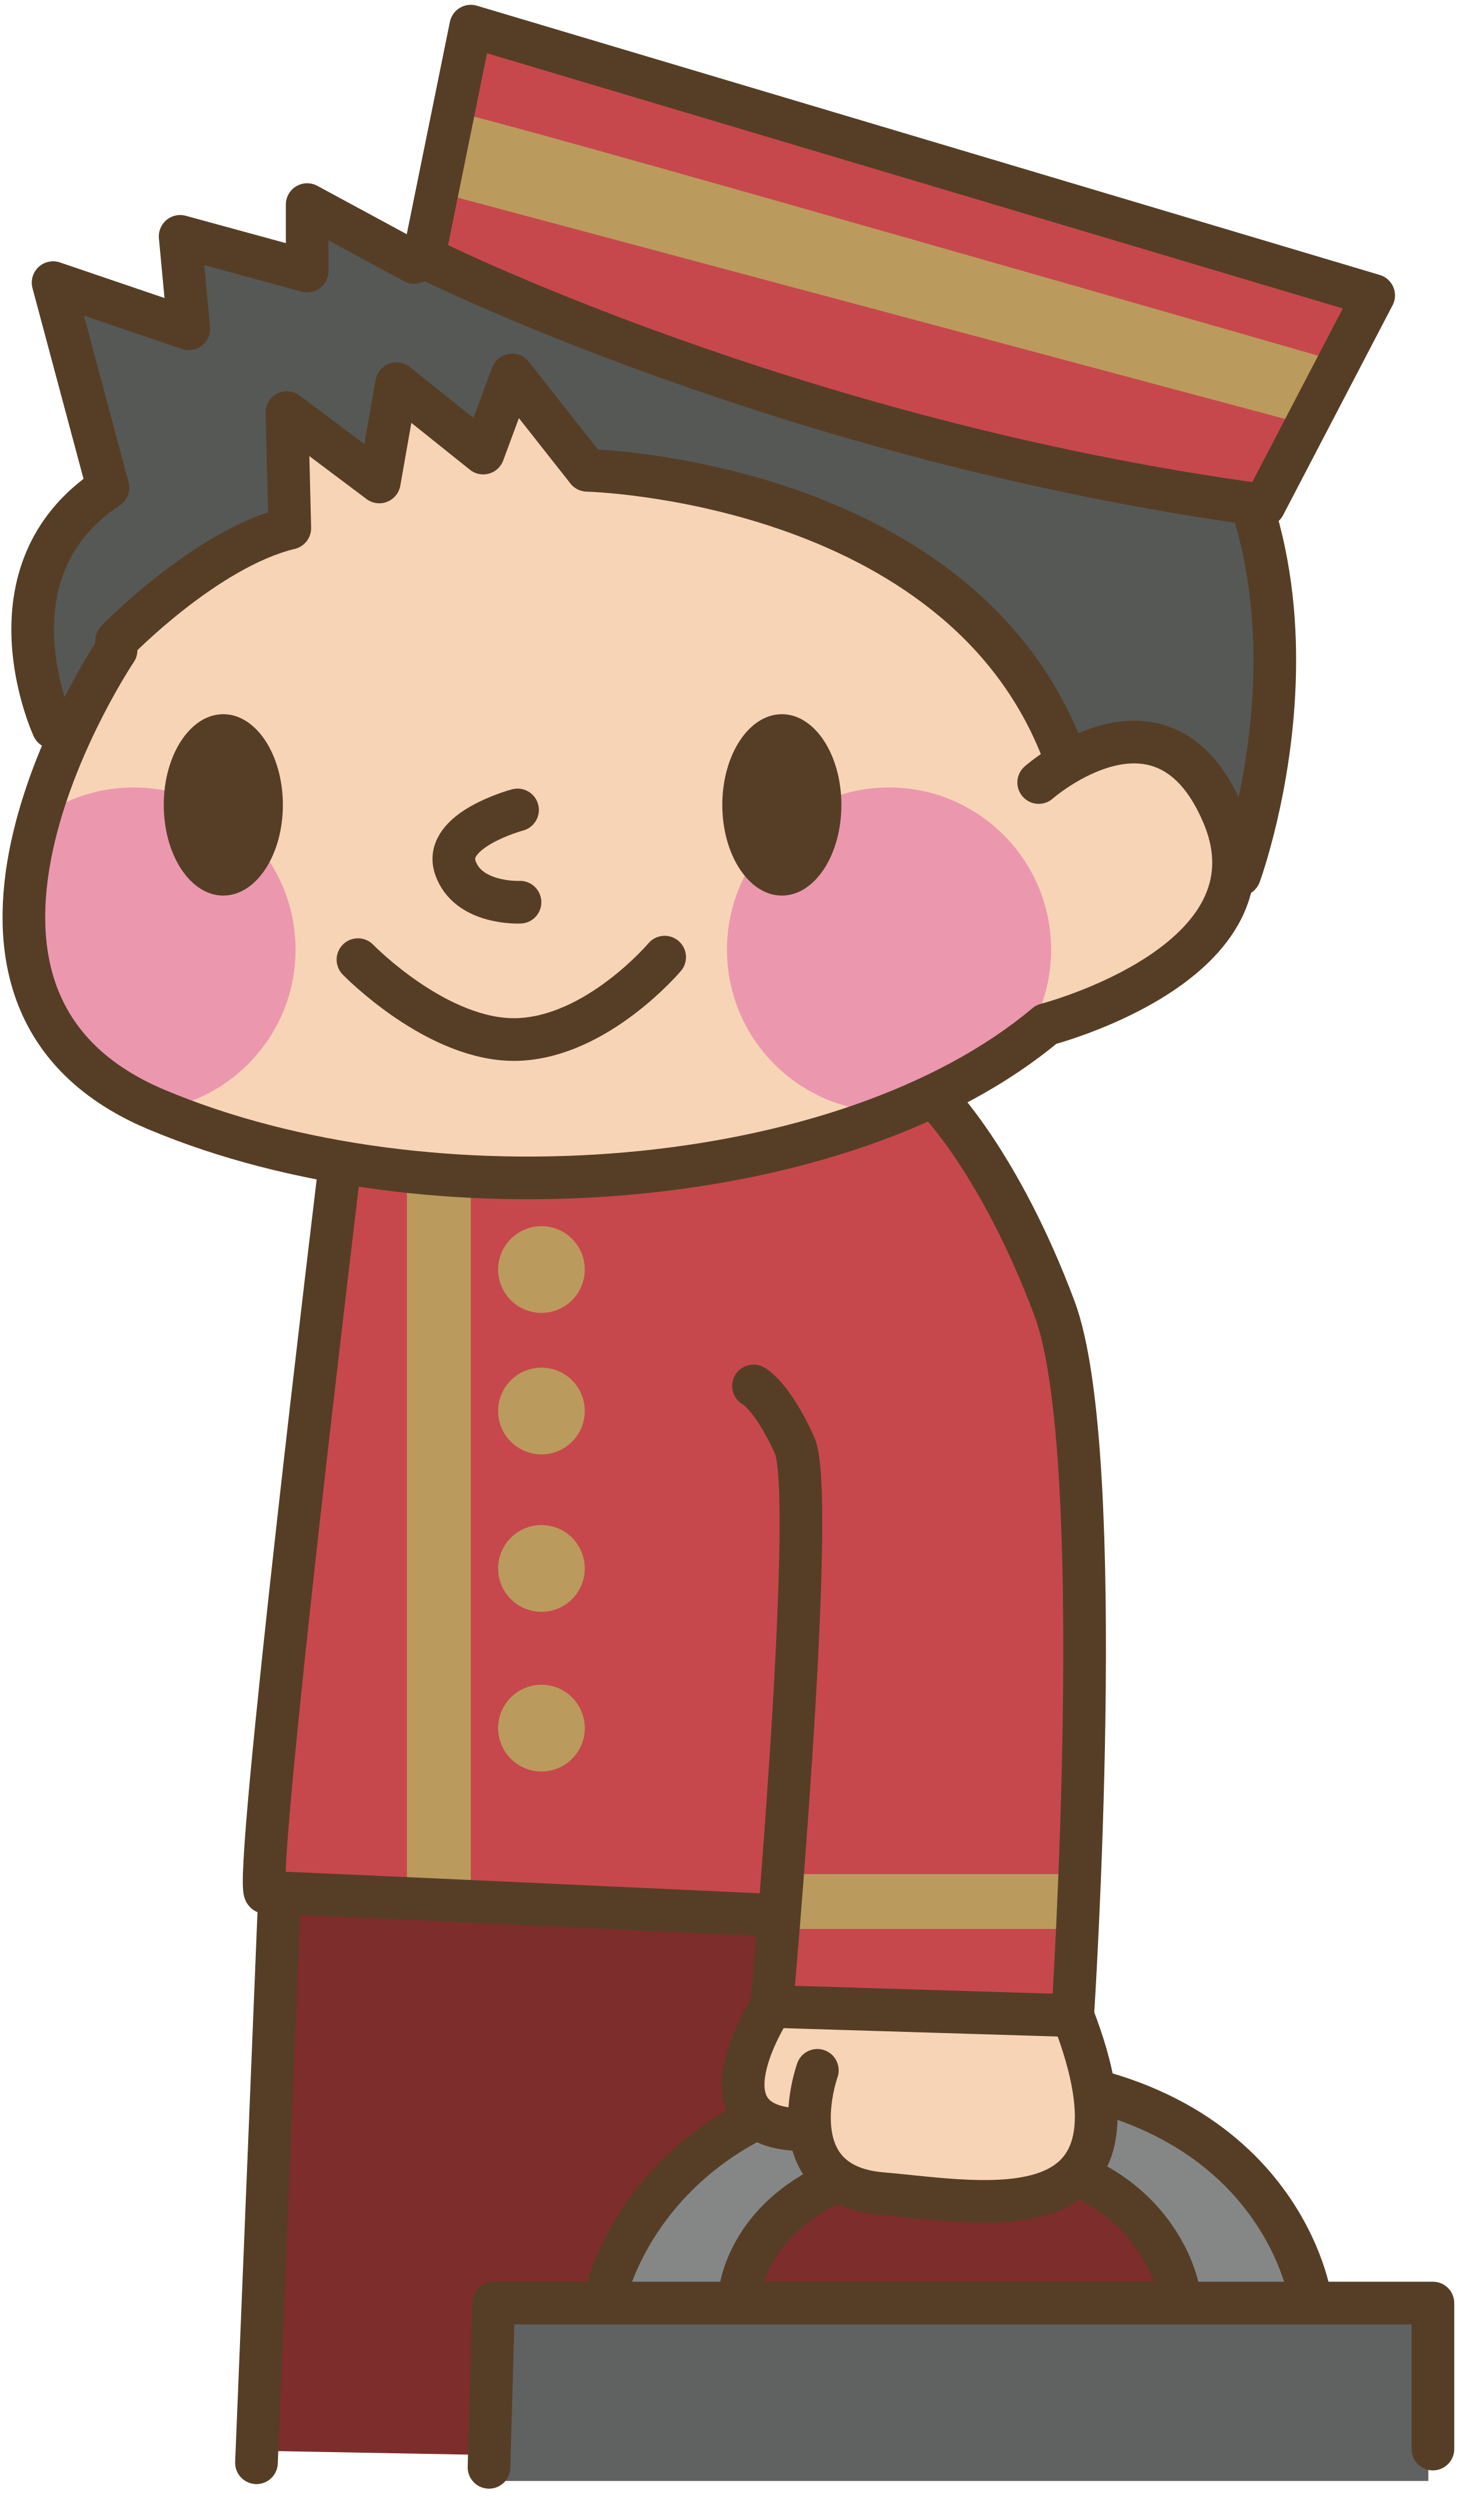 <?xml version="1.0" encoding="UTF-8"?>
<!DOCTYPE svg  PUBLIC '-//W3C//DTD SVG 1.1//EN'  'http://www.w3.org/Graphics/SVG/1.1/DTD/svg11.dtd'>
<svg version="1.1" viewBox="0 0 308 527" xmlns="http://www.w3.org/2000/svg">
<path d="m53.141 516.64 7.06-118 155.19 11.552 46.814 110.3-209.07-3.846" fill="#7D2D2B"/>
<path d="m100.6 485.85h200.72v37.188h-200.72z" fill="#606161"/>
<path d="m126.25 482.63s17.353-48.987 84.649-46.807c59.64 1.919 66.699 50.66 66.699 50.66l-26.297-1.913s-7.692-30.79-44.887-32.077c-26.987-0.928-43.608 11.546-55.154 32.71l-25.01-2.573" fill="#858787"/>
<path d="m103.16 520.16 0.963-34.629h198.16v30.776m-174.59-32.224s9.619-46.659 75.516-46.659c65.89 0 73.104 46.659 73.104 46.659m-120.24-0.478s1.919-26.452 44.247-28.863c42.328-2.398 48.101 27.422 48.101 27.422" fill-opacity="0" stroke="#563E26" stroke-linecap="round" stroke-linejoin="round" stroke-width="9"/>
<path d="m163.45 422.36s-9.625 11.545-4.492 20.517c5.132 8.979 10.905 7.052 10.905 7.052s8.339 12.185 19.877 13.479c11.546 1.28 30.79 3.825 37.196-5.133 6.419-8.985 1.286-32.062 1.286-32.062l-64.772-3.853" fill="#F8D4B6"/>
<path d="m162.81 423s-17.318 25.981 6.729 25.981m56.755-24.047c18.282 47.13-18.273 39.437-40.401 37.511-22.12-1.927-13.465-25.974-13.465-25.974" fill-opacity="0" stroke="#563E26" stroke-linecap="round" stroke-linejoin="round" stroke-width="9"/>
<path d="m73.349 243.12-16.362 155.83 104.86 1.934 3.846 20.2 60.602 2.883s9.62-104.86-0.962-138.52c-10.582-33.673-25.967-53.88-25.967-53.88s-81.766 30.776-126.01 11.552" fill="#C7484C"/>
<path d="m165.69 395.1h60.602v11.552h-60.602z" fill="#BA9B5D"/>
<path d="m85.851 248.89h13.464v150.06h-13.464z" fill="#BA9B5D"/>
<path d="m123.36 267.64c0 5.054-4.085 9.14-9.133 9.14-5.049 0-9.141-4.086-9.141-9.14 0-5.042 4.092-9.135 9.141-9.135 5.048 0 9.133 4.093 9.133 9.135" fill="#BA9B5D"/>
<path d="m123.36 297.47c0 5.042-4.085 9.14-9.133 9.14-5.049 0-9.141-4.098-9.141-9.14 0-5.048 4.092-9.141 9.141-9.141 5.048 0 9.133 4.093 9.133 9.141" fill="#BA9B5D"/>
<path d="m123.36 330.66c0 5.042-4.085 9.141-9.133 9.141-5.049 0-9.141-4.099-9.141-9.141 0-5.048 4.092-9.141 9.141-9.141 5.048 0 9.133 4.093 9.133 9.141" fill="#BA9B5D"/>
<path d="m123.36 364.32c0 5.041-4.085 9.141-9.133 9.141-5.049 0-9.141-4.1-9.141-9.141 0-5.042 4.092-9.14 9.141-9.14 5.048 0 9.133 4.098 9.133 9.14" fill="#BA9B5D"/>
<path d="m197.44 231.57s13.464 13.465 25.01 44.254c11.538 30.79 3.845 149.11 3.845 149.11l-63.484-1.934s9.618-107.73 4.802-118.32c-4.802-10.575-8.655-12.494-8.655-12.494m-87.533-44.256s-18.281 151.02-15.398 151.02c2.89 0 106.78 4.817 106.78 4.817" fill-opacity="0" stroke="#563E26" stroke-linecap="round" stroke-linejoin="round" stroke-width="9"/>
<path d="m61.136 111.34s-32.013 16.566-38.707 31.191l-6.701 14.612s-11.574-10.963-9.746-24.364c1.822-13.394 16.784-29.974 16.784-29.974s-14.273-44.579-11.573-43.221c2.707 1.336 28.891 7.418 28.891 7.418s-4.802-17.297-2.088-17.171c2.7 0.126 26.796 7.312 26.796 7.312l3.319-14.499 21.305 11.567s34.72-6.088 77.962-7.305c43.235-1.217 73.076 12.789 85.254 35.319 12.178 22.541 16.446 46.3 16.446 66.986 0 20.721-10.54 40.05-10.54 40.05s-0.415-30.91-11.384-33.941c-10.961-3.044-21.058 6.393-21.058 6.393s-11.827-28.322-42.279-45.985c-30.445-17.656-59.948-16.58-59.948-16.58l-11.918-19.955-10.013 16.321-15.223-13.403-6.7 19.49-19.491-14.625 0.612 24.364" fill="#565856"/>
<path d="m244.22 157.54c-7.354-0.668-14.203 2.145-18.119 4.178-4.423-9.184-14.773-27.633-31.585-40.008-23.139-17.059-70.642-22.557-70.642-22.557l-15.835-20.088-6.096 16.454-15.223-13.403-4.268 21.931-19.483-17.669-1.828 24.967s-12.783 7.306-22.535 12.791c-3.861 2.158-7.791 5.666-11.159 9.119-0.394-0.099-0.795-0.169-1.181-0.26 0 0-1.041 1.638-2.672 4.43-3.045 3.48-5.084 6.208-5.084 6.208l1.589 0.056c-8.367 15.603-21.522 44.607-14.302 61.959 10.231 24.546 41.949 36.824 58.325 37.857 16.376 1.026 53.213 4.078 53.213 4.078l54.224-8.17 51.174-24.568s31.718-14.322 35.81-25.579c4.092-11.25-3.066-30.699-14.323-31.726" fill="#F8D4B6"/>
<path d="m221.74 200.21c0 18.879-15.307 34.172-34.186 34.172-18.887 0-34.193-15.293-34.193-34.172s15.306-34.201 34.193-34.201c18.879 0 34.186 15.322 34.186 34.201" fill="#EB98AF"/>
<path d="m28.159 166.01c-7.333 0-14.118 2.328-19.687 6.265-4.346 11.785-8.178 28.252-0.296 37.393 11.089 12.867 17.747 18.618 28.695 23.568 14.653-3.845 25.481-17.164 25.481-33.025 0-18.879-15.3-34.201-34.193-34.201" fill="#EB98AF"/>
<path d="m24.482 137.08s-48.917 72.592 8.423 96.793c57.34 24.188 145.18 17.887 187.8-17.888 0 0 50.477-12.993 37.343-44.184-12.629-29.981-38.925-6.834-38.925-6.834" fill-opacity="0" stroke="#563E26" stroke-linecap="round" stroke-linejoin="round" stroke-width="9"/>
<path d="m59.673 169.69c0 10.568-5.625 19.117-12.579 19.117-6.926 0-12.551-8.549-12.551-19.117 0-10.554 5.625-19.125 12.551-19.125 6.954 0 12.579 8.571 12.579 19.125" fill="#563E26"/>
<path d="m177.5 169.69c0 10.568-5.618 19.117-12.558 19.117-6.933 0-12.565-8.549-12.565-19.117 0-10.554 5.632-19.125 12.565-19.125 6.94 0 12.558 8.571 12.558 19.125" fill="#563E26"/>
<path d="m109.18 170.75s-15.771 4.197-13.148 12.094c2.63 7.895 13.669 7.361 13.669 7.361m-34.186 12.107s16.832 17.354 33.665 16.833c16.833-0.534 31.036-17.36 31.036-17.36m-115.62-66.691s18.886-19.498 36.542-23.752l-0.612-24.364 19.491 14.625 3.649-20.712 18.274 14.625 6.096-16.454 15.835 20.088s78.56 1.842 100.48 59.688m-213.15-5.477s-15.223-32.879 11.573-50.554l-11.573-43.221 28.631 9.738-1.828-19.491 26.796 7.312v-14.012l22.535 12.184s100.49-28.026 151.03 13.388c50.555 41.414 23.147 115.72 23.147 115.72" fill-opacity="0" stroke="#563E26" stroke-linecap="round" stroke-linejoin="round" stroke-width="9"/>
<path d="m99.315 7.441-7.692 42.321s61.566 43.292 178.92 54.829l20.2-43.283-191.43-53.867" fill="#C7484C"/>
<path d="m96.433 23.796c3.846 0 187.58 52.902 187.58 52.902l-9.618 12.509-179.89-48.094 1.927-17.317" fill="#BA9B5D"/>
<path d="m99.315 5.515-9.899 48.697s77.238 38.842 177.28 52.307l23.091-44.242-190.47-56.762zm-40.401 395.37-4.81 118.31" fill-opacity="0" stroke="#563E26" stroke-linecap="round" stroke-linejoin="round" stroke-width="9"/>
</svg>
